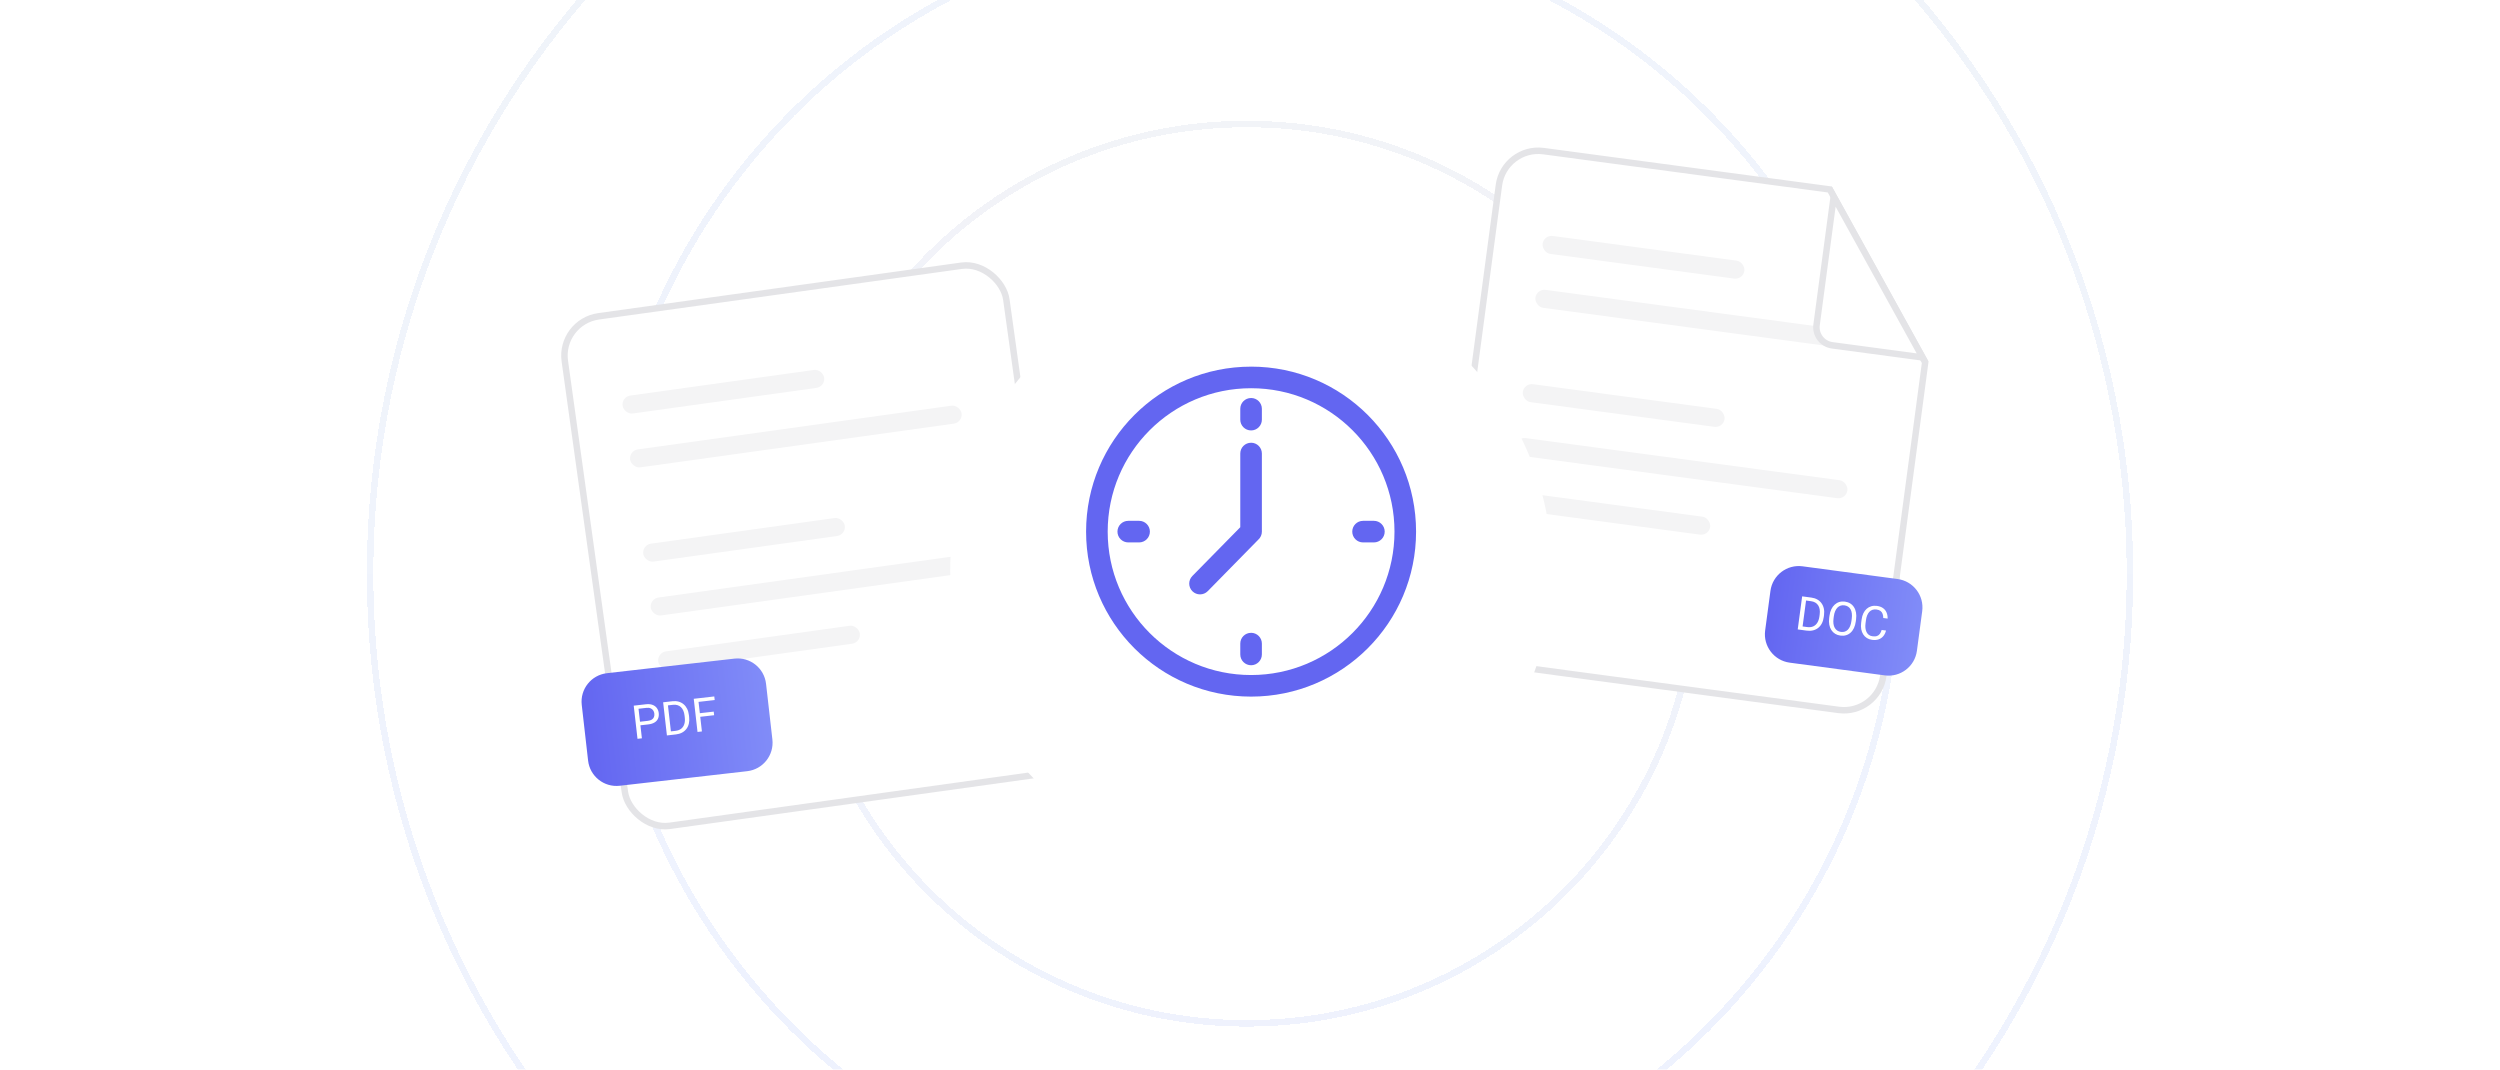 <svg width="416" height="178" viewBox="0 0 416 178" fill="none" xmlns="http://www.w3.org/2000/svg">
<g clip-path="url(#clip0_369_8697)">
<g filter="url(#filter0_dd_369_8697)">
<path d="M282.288 89C282.288 130.326 248.787 163.827 207.462 163.827C166.136 163.827 132.635 130.326 132.635 89C132.635 47.674 166.136 14.173 207.462 14.173C248.787 14.173 282.288 47.674 282.288 89Z" stroke="url(#paint0_linear_369_8697)" stroke-width="1.077" shape-rendering="crispEdges"/>
</g>
<g filter="url(#filter1_dd_369_8697)">
<path d="M315.664 88.462C315.664 147.923 267.461 196.126 208 196.126C148.539 196.126 100.336 147.923 100.336 88.462C100.336 29 148.539 -19.203 208 -19.203C267.461 -19.203 315.664 29 315.664 88.462Z" stroke="url(#paint1_linear_369_8697)" stroke-width="1.077" shape-rendering="crispEdges"/>
</g>
<g filter="url(#filter2_dd_369_8697)">
<path d="M354.423 89C354.423 170.167 288.866 235.962 208 235.962C127.134 235.962 61.577 170.167 61.577 89C61.577 7.833 127.134 -57.962 208 -57.962C288.866 -57.962 354.423 7.833 354.423 89Z" stroke="url(#paint2_linear_369_8697)" stroke-width="1.077" shape-rendering="crispEdges"/>
</g>
<path d="M249.42 30.815C249.903 27.2 253.225 24.663 256.839 25.146L304.479 31.526L320.35 60.295L313.379 112.462C312.896 116.076 309.574 118.614 305.96 118.13L245.495 110.033C241.881 109.549 239.342 106.227 239.825 102.613L249.42 30.815Z" fill="white" stroke="#E4E4E7" stroke-width="1.077"/>
<rect width="33.879" height="3.016" rx="1.508" transform="matrix(0.991 0.133 -0.132 0.991 256.889 39.065)" fill="#F4F4F5"/>
<rect width="55.712" height="3.016" rx="1.508" transform="matrix(0.991 0.133 -0.132 0.991 255.691 48.034)" fill="#F4F4F5"/>
<rect width="33.879" height="3.016" rx="1.508" transform="matrix(0.991 0.133 -0.132 0.991 253.593 63.73)" fill="#F4F4F5"/>
<rect width="33.879" height="3.016" rx="1.508" transform="matrix(0.991 0.133 -0.132 0.991 251.196 81.669)" fill="#F4F4F5"/>
<rect width="55.712" height="3.016" rx="1.508" transform="matrix(0.991 0.133 -0.132 0.991 252.395 72.7)" fill="#F4F4F5"/>
<path d="M304.878 57.461C303.22 57.238 302.056 55.712 302.278 54.05L305.131 32.709L319.923 59.479L304.878 57.461Z" fill="white" stroke="#E4E4E7" stroke-width="1.077"/>
<path d="M294.602 98.32C294.951 95.714 297.345 93.885 299.951 94.234L315.767 96.351C318.373 96.7 320.203 99.096 319.855 101.702L318.973 108.298C318.625 110.904 316.23 112.733 313.624 112.384L297.809 110.267C295.203 109.918 293.373 107.522 293.721 104.916L294.602 98.32Z" fill="url(#paint3_linear_369_8697)"/>
<path d="M300.632 104.936L299.483 104.782L299.569 104.19L300.711 104.342C301.104 104.395 301.443 104.357 301.727 104.228C302.011 104.097 302.238 103.892 302.409 103.612C302.583 103.33 302.696 102.988 302.75 102.588L302.795 102.251C302.837 101.936 302.837 101.651 302.794 101.397C302.751 101.14 302.668 100.917 302.544 100.729C302.421 100.538 302.26 100.384 302.06 100.267C301.862 100.151 301.628 100.075 301.355 100.038L300.116 99.872L300.195 99.275L301.435 99.441C301.796 99.489 302.116 99.594 302.398 99.755C302.679 99.913 302.912 100.12 303.096 100.375C303.282 100.629 303.412 100.923 303.486 101.259C303.559 101.592 303.569 101.957 303.516 102.356L303.472 102.684C303.419 103.083 303.313 103.434 303.154 103.738C302.996 104.04 302.792 104.289 302.543 104.484C302.296 104.679 302.011 104.817 301.687 104.896C301.367 104.974 301.015 104.987 300.632 104.936ZM300.607 99.33L299.872 104.834L299.142 104.736L299.878 99.233L300.607 99.33ZM308.851 103.058L308.805 103.406C308.749 103.819 308.648 104.183 308.501 104.497C308.354 104.811 308.168 105.069 307.943 105.272C307.719 105.476 307.462 105.62 307.174 105.704C306.888 105.789 306.578 105.809 306.242 105.764C305.917 105.721 305.627 105.62 305.371 105.463C305.117 105.306 304.906 105.099 304.738 104.843C304.572 104.588 304.457 104.289 304.392 103.947C304.328 103.604 304.323 103.227 304.378 102.813L304.425 102.466C304.48 102.052 304.582 101.69 304.731 101.379C304.884 101.066 305.073 100.808 305.3 100.605C305.528 100.4 305.785 100.254 306.07 100.17C306.359 100.085 306.666 100.065 306.991 100.108C307.326 100.153 307.62 100.254 307.874 100.411C308.13 100.568 308.339 100.776 308.502 101.034C308.668 101.29 308.781 101.588 308.84 101.93C308.903 102.269 308.906 102.645 308.851 103.058ZM308.083 103.309L308.13 102.954C308.174 102.627 308.179 102.332 308.144 102.071C308.112 101.81 308.044 101.586 307.938 101.397C307.832 101.208 307.692 101.058 307.518 100.944C307.345 100.832 307.142 100.759 306.908 100.728C306.681 100.698 306.47 100.714 306.274 100.778C306.081 100.842 305.907 100.951 305.753 101.104C305.602 101.259 305.474 101.457 305.37 101.7C305.265 101.942 305.191 102.227 305.148 102.555L305.1 102.91C305.056 103.24 305.052 103.537 305.089 103.801C305.126 104.063 305.198 104.289 305.306 104.481C305.416 104.67 305.557 104.821 305.726 104.933C305.898 105.046 306.098 105.118 306.325 105.148C306.562 105.18 306.778 105.164 306.974 105.1C307.169 105.037 307.342 104.928 307.491 104.773C307.642 104.616 307.768 104.417 307.867 104.173C307.967 103.928 308.038 103.64 308.083 103.309ZM313.109 104.825L313.835 104.922C313.75 105.265 313.609 105.563 313.411 105.816C313.213 106.069 312.956 106.257 312.64 106.378C312.324 106.498 311.945 106.528 311.504 106.469C311.182 106.426 310.896 106.326 310.648 106.169C310.402 106.013 310.199 105.812 310.04 105.565C309.881 105.315 309.77 105.027 309.709 104.701C309.65 104.372 309.647 104.015 309.698 103.63L309.771 103.082C309.823 102.696 309.92 102.354 310.062 102.055C310.208 101.754 310.391 101.504 310.613 101.305C310.837 101.107 311.093 100.965 311.381 100.881C311.67 100.796 311.984 100.777 312.324 100.822C312.74 100.878 313.081 101.003 313.347 101.198C313.614 101.393 313.808 101.639 313.93 101.938C314.054 102.234 314.111 102.566 314.1 102.934L313.375 102.837C313.374 102.575 313.338 102.346 313.266 102.149C313.196 101.95 313.079 101.788 312.916 101.663C312.753 101.539 312.529 101.458 312.244 101.42C312 101.387 311.778 101.405 311.579 101.473C311.383 101.542 311.21 101.653 311.061 101.808C310.915 101.962 310.794 102.155 310.699 102.386C310.604 102.617 310.537 102.879 310.498 103.171L310.424 103.727C310.388 103.997 310.382 104.254 310.405 104.498C310.432 104.742 310.491 104.962 310.583 105.156C310.675 105.351 310.804 105.512 310.969 105.639C311.134 105.764 311.339 105.843 311.583 105.875C311.893 105.917 312.147 105.901 312.344 105.827C312.541 105.753 312.699 105.631 312.816 105.459C312.937 105.288 313.034 105.077 313.109 104.825Z" fill="white"/>
<rect x="0.607" y="0.459" width="74.211" height="85.64" rx="6.603" transform="matrix(0.99 -0.138 0.138 0.99 92.41 53.175)" fill="white" stroke="#E4E4E7" stroke-width="1.077"/>
<rect width="33.88" height="3.016" rx="1.508" transform="matrix(0.99 -0.138 0.138 0.99 103.393 66.026)" fill="#F4F4F5"/>
<rect width="55.713" height="3.016" rx="1.508" transform="matrix(0.99 -0.138 0.138 0.99 104.642 74.988)" fill="#F4F4F5"/>
<rect width="33.88" height="3.016" rx="1.508" transform="matrix(0.99 -0.138 0.138 0.99 106.828 90.671)" fill="#F4F4F5"/>
<rect width="33.88" height="3.016" rx="1.508" transform="matrix(0.99 -0.138 0.138 0.99 109.326 108.595)" fill="#F4F4F5"/>
<rect width="55.713" height="3.016" rx="1.508" transform="matrix(0.99 -0.138 0.138 0.99 108.077 99.633)" fill="#F4F4F5"/>
<path d="M96.802 117.291C96.504 114.679 98.381 112.319 100.993 112.02L122.202 109.595C124.814 109.296 127.173 111.171 127.47 113.784L128.526 123.054C128.824 125.666 126.948 128.026 124.335 128.325L103.127 130.75C100.515 131.049 98.156 129.174 97.858 126.561L96.802 117.291Z" fill="url(#paint4_linear_369_8697)"/>
<path d="M107.868 120.542L106.394 120.711L106.326 120.116L107.8 119.947C108.085 119.915 108.311 119.843 108.478 119.732C108.644 119.621 108.759 119.479 108.821 119.309C108.886 119.137 108.907 118.948 108.883 118.741C108.862 118.552 108.8 118.378 108.697 118.221C108.597 118.064 108.453 117.944 108.265 117.864C108.076 117.78 107.839 117.755 107.554 117.788L106.251 117.937L106.811 122.855L106.08 122.939L105.451 117.422L107.486 117.189C107.903 117.141 108.263 117.173 108.567 117.284C108.872 117.395 109.113 117.57 109.291 117.808C109.469 118.043 109.576 118.324 109.614 118.65C109.654 119.003 109.614 119.314 109.493 119.581C109.373 119.848 109.176 120.064 108.903 120.228C108.63 120.39 108.285 120.495 107.868 120.542ZM112.468 122.208L111.316 122.34L111.256 121.744L112.4 121.613C112.794 121.568 113.113 121.448 113.357 121.254C113.601 121.057 113.771 120.802 113.869 120.489C113.968 120.173 113.995 119.815 113.95 119.413L113.911 119.076C113.875 118.76 113.805 118.484 113.702 118.248C113.598 118.009 113.463 117.813 113.297 117.66C113.131 117.505 112.937 117.396 112.715 117.332C112.495 117.267 112.249 117.251 111.976 117.282L110.733 117.424L110.665 116.825L111.908 116.683C112.269 116.642 112.605 116.665 112.917 116.752C113.229 116.837 113.505 116.98 113.745 117.183C113.988 117.383 114.186 117.637 114.339 117.944C114.491 118.249 114.59 118.601 114.636 119.001L114.673 119.33C114.719 119.729 114.702 120.096 114.622 120.43C114.542 120.762 114.405 121.052 114.211 121.302C114.019 121.552 113.776 121.755 113.482 121.912C113.19 122.065 112.852 122.164 112.468 122.208ZM111.078 116.778L111.706 122.295L110.975 122.379L110.346 116.862L111.078 116.778ZM116.17 116.196L116.799 121.713L116.067 121.796L115.439 116.279L116.17 116.196ZM118.764 118.413L118.832 119.012L116.362 119.294L116.294 118.696L118.764 118.413ZM118.857 115.888L118.925 116.487L116.079 116.813L116.011 116.214L118.857 115.888Z" fill="white"/>
<g filter="url(#filter3_dd_369_8697)">
<circle cx="208.18" cy="88.462" r="50.064" fill="white"/>
</g>
<path d="M208.18 66.227V66.23C207.187 66.227 206.382 67.033 206.382 68.025V69.83C206.382 70.823 207.187 71.625 208.18 71.625C209.17 71.625 209.976 70.823 209.976 69.83V68.025C209.976 67.033 209.17 66.227 208.18 66.227ZM187.742 86.665V86.668C186.75 86.665 185.944 87.471 185.944 88.463C185.944 89.453 186.75 90.259 187.742 90.259H189.547C190.539 90.259 191.342 89.453 191.342 88.463C191.342 87.471 190.539 86.665 189.547 86.665L187.742 86.665ZM226.812 86.665V86.668C225.819 86.665 225.016 87.471 225.016 88.463C225.016 89.453 225.819 90.259 226.812 90.259H228.616C229.609 90.259 230.414 89.453 230.414 88.463C230.414 87.471 229.609 86.665 228.616 86.665L226.812 86.665ZM208.181 73.67V73.673C207.188 73.67 206.383 74.475 206.383 75.465V87.729L198.402 95.85C197.707 96.56 197.718 97.696 198.426 98.391C198.777 98.736 199.231 98.905 199.683 98.905C200.15 98.905 200.614 98.727 200.967 98.37L209.385 89.795C209.747 89.465 209.976 88.989 209.976 88.463V75.465C209.976 74.475 209.171 73.67 208.181 73.67ZM208.181 105.299V105.302C207.188 105.299 206.383 106.101 206.383 107.094V108.898C206.383 109.891 207.188 110.697 208.181 110.697C209.171 110.697 209.976 109.891 209.976 108.898V107.094C209.976 106.101 209.171 105.299 208.181 105.299ZM208.181 64.601C221.357 64.601 232.043 75.284 232.043 88.463C232.043 101.639 221.357 112.325 208.181 112.325C195.002 112.325 184.319 101.639 184.319 88.463C184.319 75.284 195.002 64.601 208.181 64.601ZM208.181 61.007V61.01C193.016 61.007 180.725 73.298 180.725 88.463C180.725 103.626 193.016 115.916 208.181 115.916C223.343 115.916 235.634 103.626 235.634 88.463C235.634 73.298 223.343 61.007 208.181 61.007Z" fill="#6366F1"/>
</g>
<defs>
<filter id="filter0_dd_369_8697" x="126.713" y="12.558" width="161.496" height="161.496" filterUnits="userSpaceOnUse" color-interpolation-filters="sRGB">
<feFlood flood-opacity="0" result="BackgroundImageFix"/>
<feColorMatrix in="SourceAlpha" type="matrix" values="0 0 0 0 0 0 0 0 0 0 0 0 0 0 0 0 0 0 127 0" result="hardAlpha"/>
<feMorphology radius="2.153" operator="erode" in="SourceAlpha" result="effect1_dropShadow_369_8697"/>
<feOffset dy="2.153"/>
<feGaussianBlur stdDeviation="2.153"/>
<feComposite in2="hardAlpha" operator="out"/>
<feColorMatrix type="matrix" values="0 0 0 0 0 0 0 0 0 0 0 0 0 0 0 0 0 0 0.1 0"/>
<feBlend mode="normal" in2="BackgroundImageFix" result="effect1_dropShadow_369_8697"/>
<feColorMatrix in="SourceAlpha" type="matrix" values="0 0 0 0 0 0 0 0 0 0 0 0 0 0 0 0 0 0 127 0" result="hardAlpha"/>
<feMorphology radius="1.077" operator="erode" in="SourceAlpha" result="effect2_dropShadow_369_8697"/>
<feOffset dy="4.307"/>
<feGaussianBlur stdDeviation="3.23"/>
<feComposite in2="hardAlpha" operator="out"/>
<feColorMatrix type="matrix" values="0 0 0 0 0 0 0 0 0 0 0 0 0 0 0 0 0 0 0.1 0"/>
<feBlend mode="normal" in2="effect1_dropShadow_369_8697" result="effect2_dropShadow_369_8697"/>
<feBlend mode="normal" in="SourceGraphic" in2="effect2_dropShadow_369_8697" result="shape"/>
</filter>
<filter id="filter1_dd_369_8697" x="94.414" y="-20.817" width="227.171" height="227.172" filterUnits="userSpaceOnUse" color-interpolation-filters="sRGB">
<feFlood flood-opacity="0" result="BackgroundImageFix"/>
<feColorMatrix in="SourceAlpha" type="matrix" values="0 0 0 0 0 0 0 0 0 0 0 0 0 0 0 0 0 0 127 0" result="hardAlpha"/>
<feMorphology radius="2.153" operator="erode" in="SourceAlpha" result="effect1_dropShadow_369_8697"/>
<feOffset dy="2.153"/>
<feGaussianBlur stdDeviation="2.153"/>
<feComposite in2="hardAlpha" operator="out"/>
<feColorMatrix type="matrix" values="0 0 0 0 0 0 0 0 0 0 0 0 0 0 0 0 0 0 0.1 0"/>
<feBlend mode="normal" in2="BackgroundImageFix" result="effect1_dropShadow_369_8697"/>
<feColorMatrix in="SourceAlpha" type="matrix" values="0 0 0 0 0 0 0 0 0 0 0 0 0 0 0 0 0 0 127 0" result="hardAlpha"/>
<feMorphology radius="1.077" operator="erode" in="SourceAlpha" result="effect2_dropShadow_369_8697"/>
<feOffset dy="4.307"/>
<feGaussianBlur stdDeviation="3.23"/>
<feComposite in2="hardAlpha" operator="out"/>
<feColorMatrix type="matrix" values="0 0 0 0 0 0 0 0 0 0 0 0 0 0 0 0 0 0 0.1 0"/>
<feBlend mode="normal" in2="effect1_dropShadow_369_8697" result="effect2_dropShadow_369_8697"/>
<feBlend mode="normal" in="SourceGraphic" in2="effect2_dropShadow_369_8697" result="shape"/>
</filter>
<filter id="filter2_dd_369_8697" x="55.655" y="-59.577" width="304.69" height="305.766" filterUnits="userSpaceOnUse" color-interpolation-filters="sRGB">
<feFlood flood-opacity="0" result="BackgroundImageFix"/>
<feColorMatrix in="SourceAlpha" type="matrix" values="0 0 0 0 0 0 0 0 0 0 0 0 0 0 0 0 0 0 127 0" result="hardAlpha"/>
<feMorphology radius="2.153" operator="erode" in="SourceAlpha" result="effect1_dropShadow_369_8697"/>
<feOffset dy="2.153"/>
<feGaussianBlur stdDeviation="2.153"/>
<feComposite in2="hardAlpha" operator="out"/>
<feColorMatrix type="matrix" values="0 0 0 0 0 0 0 0 0 0 0 0 0 0 0 0 0 0 0.1 0"/>
<feBlend mode="normal" in2="BackgroundImageFix" result="effect1_dropShadow_369_8697"/>
<feColorMatrix in="SourceAlpha" type="matrix" values="0 0 0 0 0 0 0 0 0 0 0 0 0 0 0 0 0 0 127 0" result="hardAlpha"/>
<feMorphology radius="1.077" operator="erode" in="SourceAlpha" result="effect2_dropShadow_369_8697"/>
<feOffset dy="4.307"/>
<feGaussianBlur stdDeviation="3.23"/>
<feComposite in2="hardAlpha" operator="out"/>
<feColorMatrix type="matrix" values="0 0 0 0 0 0 0 0 0 0 0 0 0 0 0 0 0 0 0.1 0"/>
<feBlend mode="normal" in2="effect1_dropShadow_369_8697" result="effect2_dropShadow_369_8697"/>
<feBlend mode="normal" in="SourceGraphic" in2="effect2_dropShadow_369_8697" result="shape"/>
</filter>
<filter id="filter3_dd_369_8697" x="152.733" y="37.321" width="110.894" height="110.894" filterUnits="userSpaceOnUse" color-interpolation-filters="sRGB">
<feFlood flood-opacity="0" result="BackgroundImageFix"/>
<feColorMatrix in="SourceAlpha" type="matrix" values="0 0 0 0 0 0 0 0 0 0 0 0 0 0 0 0 0 0 127 0" result="hardAlpha"/>
<feMorphology radius="2.153" operator="erode" in="SourceAlpha" result="effect1_dropShadow_369_8697"/>
<feOffset dy="2.153"/>
<feGaussianBlur stdDeviation="2.153"/>
<feComposite in2="hardAlpha" operator="out"/>
<feColorMatrix type="matrix" values="0 0 0 0 0 0 0 0 0 0 0 0 0 0 0 0 0 0 0.1 0"/>
<feBlend mode="normal" in2="BackgroundImageFix" result="effect1_dropShadow_369_8697"/>
<feColorMatrix in="SourceAlpha" type="matrix" values="0 0 0 0 0 0 0 0 0 0 0 0 0 0 0 0 0 0 127 0" result="hardAlpha"/>
<feMorphology radius="1.077" operator="erode" in="SourceAlpha" result="effect2_dropShadow_369_8697"/>
<feOffset dy="4.307"/>
<feGaussianBlur stdDeviation="3.23"/>
<feComposite in2="hardAlpha" operator="out"/>
<feColorMatrix type="matrix" values="0 0 0 0 0.263 0 0 0 0 0.22 0 0 0 0 0.792 0 0 0 0.12 0"/>
<feBlend mode="normal" in2="effect1_dropShadow_369_8697" result="effect2_dropShadow_369_8697"/>
<feBlend mode="normal" in="SourceGraphic" in2="effect2_dropShadow_369_8697" result="shape"/>
</filter>
<linearGradient id="paint0_linear_369_8697" x1="207.462" y1="-45" x2="207.462" y2="229.502" gradientUnits="userSpaceOnUse">
<stop stop-color="#F3F4F6"/>
<stop offset="1" stop-color="#EEF2FF"/>
</linearGradient>
<linearGradient id="paint1_linear_369_8697" x1="208" y1="-169.5" x2="208" y2="218.735" gradientUnits="userSpaceOnUse">
<stop stop-color="#F1F5F9"/>
<stop offset="1" stop-color="#EEF2FF"/>
</linearGradient>
<linearGradient id="paint2_linear_369_8697" x1="208" y1="-58.5" x2="208" y2="236.5" gradientUnits="userSpaceOnUse">
<stop stop-color="#F1F5F9"/>
<stop offset="1" stop-color="#EEF2FF"/>
</linearGradient>
<linearGradient id="paint3_linear_369_8697" x1="319.414" y1="105" x2="294.161" y2="101.625" gradientUnits="userSpaceOnUse">
<stop stop-color="#818CF8"/>
<stop offset="1" stop-color="#6366F1"/>
</linearGradient>
<linearGradient id="paint4_linear_369_8697" x1="127.998" y1="118.419" x2="97.329" y2="121.913" gradientUnits="userSpaceOnUse">
<stop stop-color="#818CF8"/>
<stop offset="1" stop-color="#6366F1"/>
</linearGradient>
<clipPath id="clip0_369_8697">
<path d="M0 16C0 7.163 7.163 0 16 0H400C408.837 0 416 7.163 416 16V178H0V16Z" fill="white"/>
</clipPath>
</defs>
</svg>
